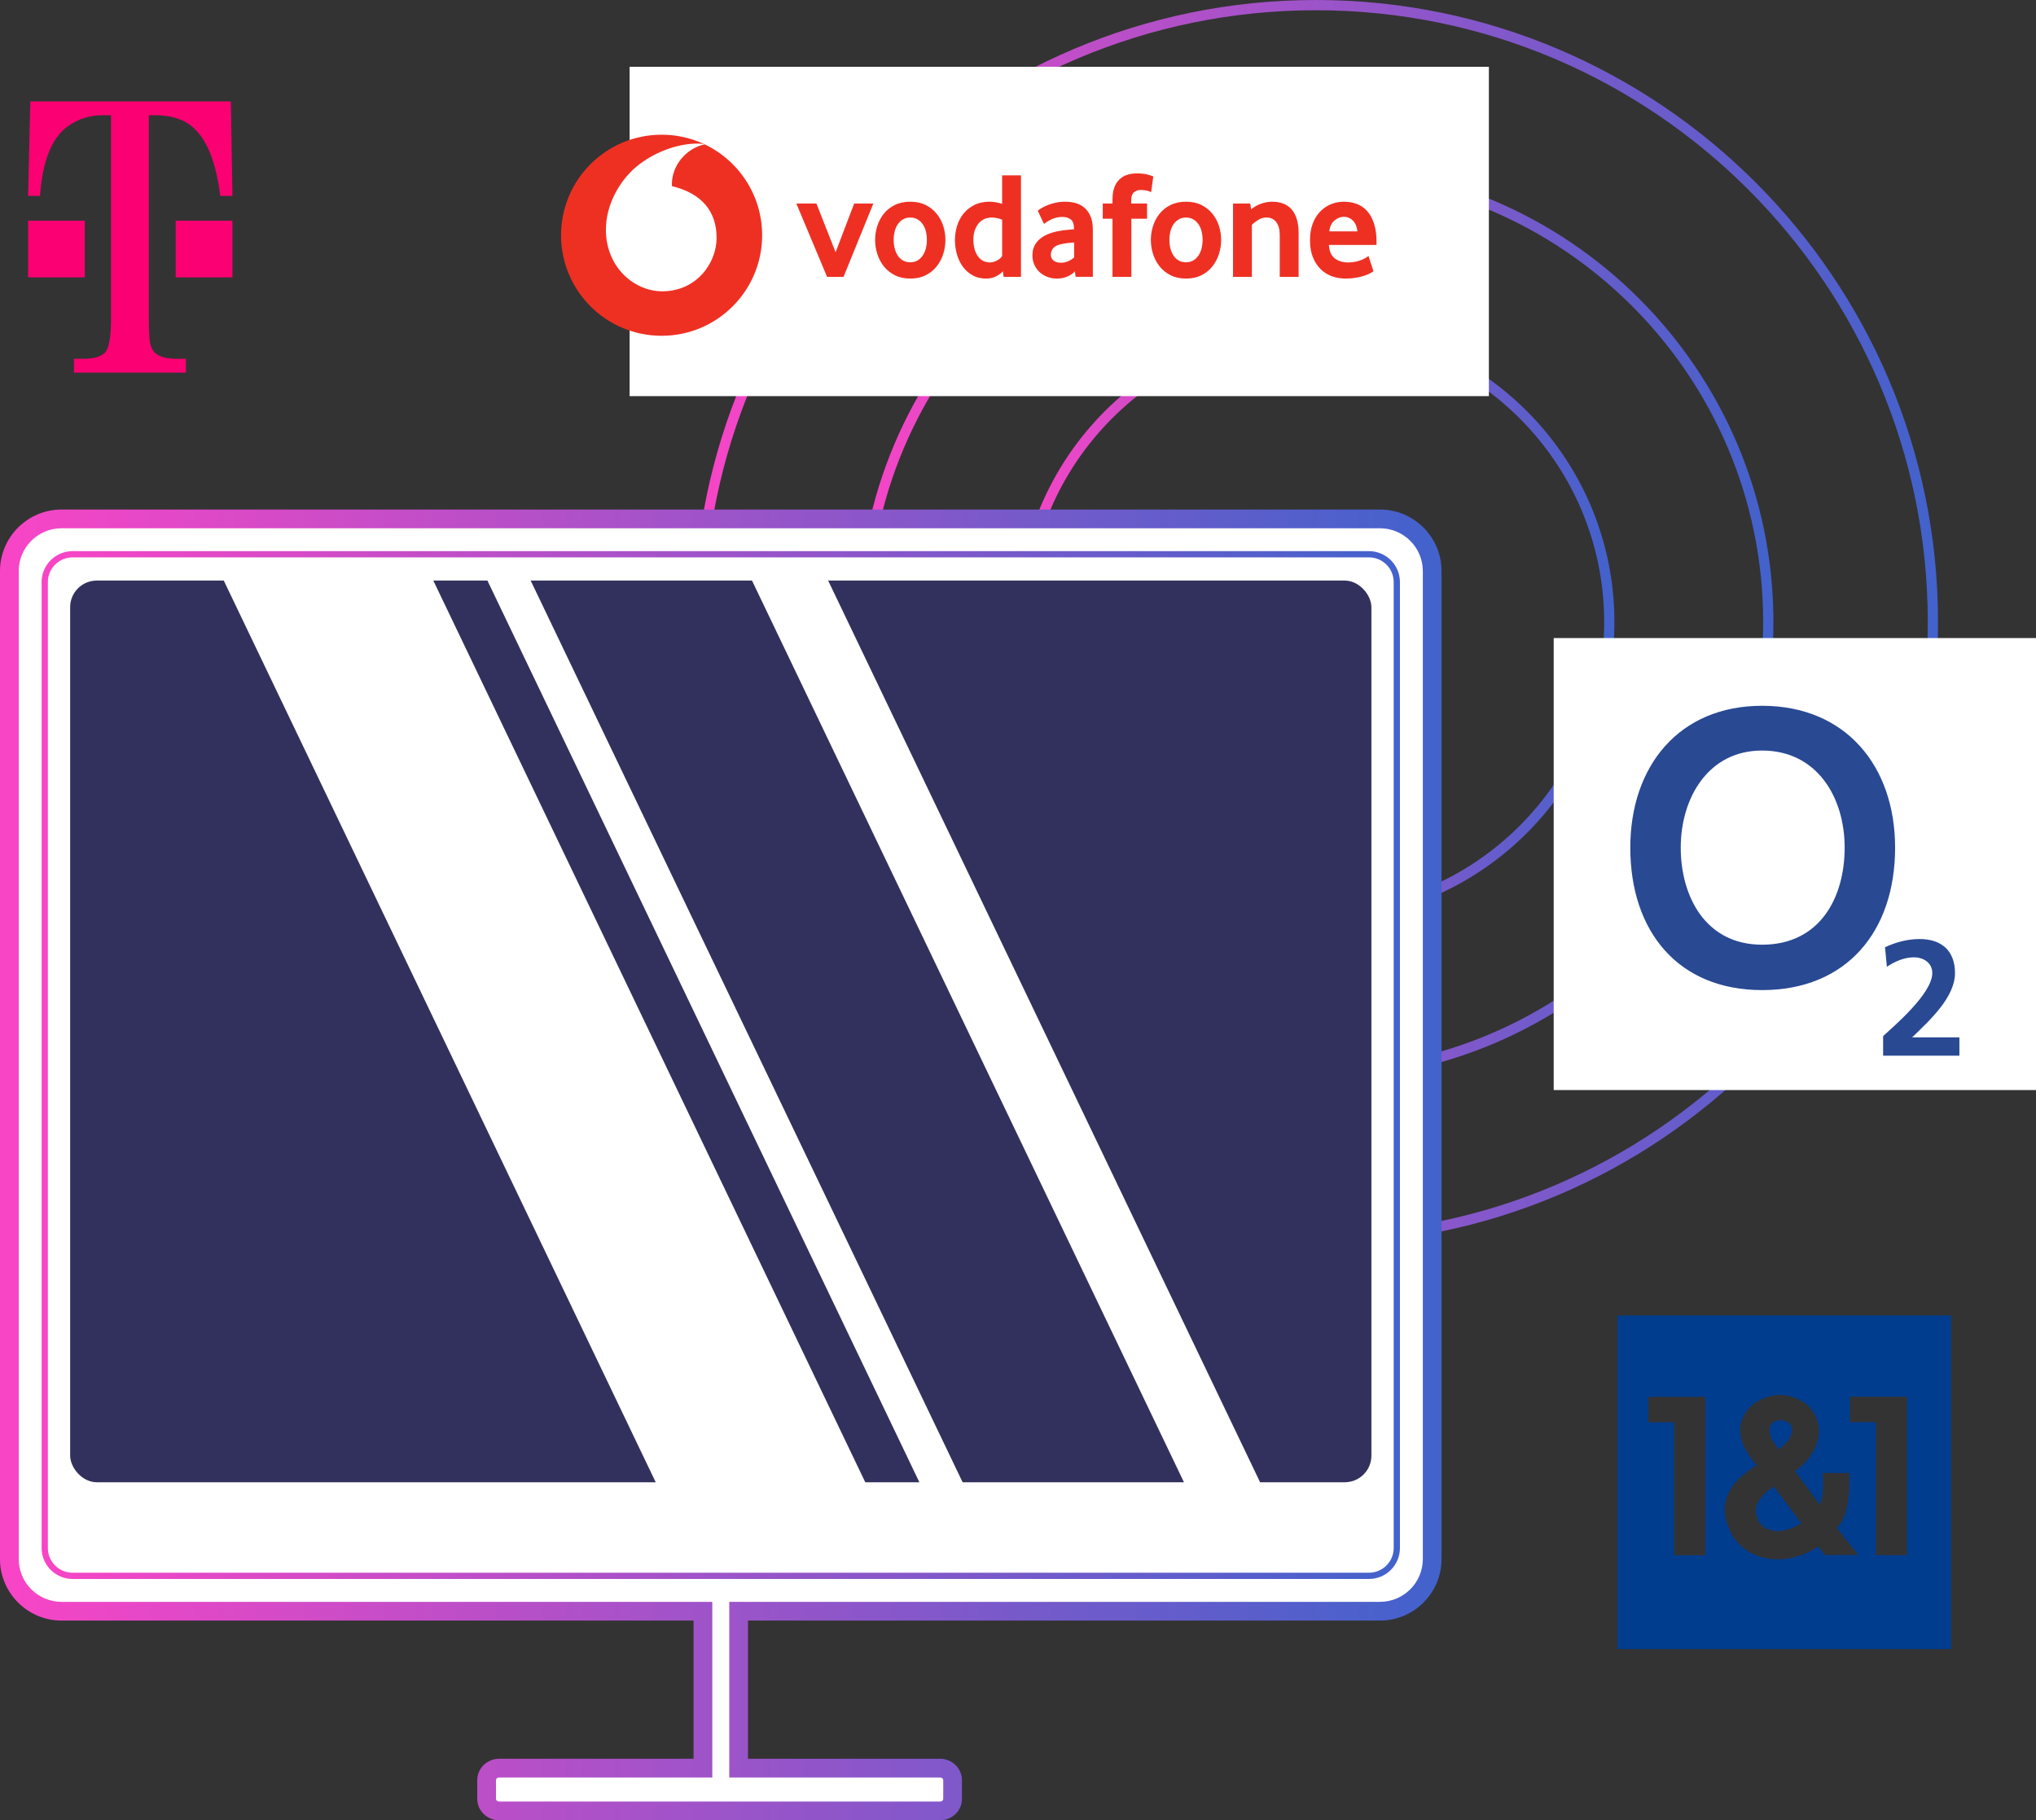 <?xml version="1.0" encoding="UTF-8"?>
<svg id="Calque_1" xmlns="http://www.w3.org/2000/svg" xmlns:xlink="http://www.w3.org/1999/xlink" version="1.1" viewBox="0 0 410.261 366.828">
  <rect x="0" y="0" width="410.261" height="366.828" fill="#333333" stroke="none"/>
  <!-- Generator: Adobe Illustrator 29.5.0, SVG Export Plug-In . SVG Version: 2.1.0 Build 137)  -->
  <defs>
    <style>
      .st0 {
        fill: none;
      }

      .st1 {
        fill: #32315e;
      }

      .st2, .st3, .st4, .st5 {
        fill-rule: evenodd;
      }

      .st2, .st6 {
        fill: #fff;
      }

      .st7 {
        fill: url(#Dégradé_sans_nom_7);
      }

      .st3 {
        fill: #003d8f;
      }

      .st4 {
        fill: #fb0072;
      }

      .st8 {
        fill: #ee3023;
      }

      .st5 {
        fill: #294993;
      }

      .st9 {
        fill: url(#Dégradé_sans_nom_73);
      }

      .st10 {
        fill: url(#Dégradé_sans_nom_72);
      }

      .st11 {
        fill: url(#Dégradé_sans_nom_71);
      }

      .st12 {
        fill: url(#Dégradé_sans_nom_74);
      }

      .st13 {
        clip-path: url(#clippath);
      }
    </style>
    <linearGradient id="Dégradé_sans_nom_7" data-name="Dégradé sans nom 7" x1="204.998" y1="125.366" x2="325.31" y2="125.366" gradientUnits="userSpaceOnUse">
      <stop offset="0" stop-color="#f845c6"/>
      <stop offset="1" stop-color="#4262cc"/>
    </linearGradient>
    <linearGradient id="Dégradé_sans_nom_71" data-name="Dégradé sans nom 7" x1="172.961" y1="125.365" x2="357.348" y2="125.365" xlink:href="#Dégradé_sans_nom_7"/>
    <linearGradient id="Dégradé_sans_nom_72" data-name="Dégradé sans nom 7" x1="139.789" y1="125.365" x2="390.52" y2="125.365" xlink:href="#Dégradé_sans_nom_7"/>
    <linearGradient id="Dégradé_sans_nom_73" data-name="Dégradé sans nom 7" x1="0" y1="234.756" x2="290.479" y2="234.756" xlink:href="#Dégradé_sans_nom_7"/>
    <linearGradient id="Dégradé_sans_nom_74" data-name="Dégradé sans nom 7" x1="8.387" y1="214.634" x2="282.092" y2="214.634" xlink:href="#Dégradé_sans_nom_7"/>
    <clipPath id="clippath">
      <rect class="st0" x="14.136" y="115.555" width="262.206" height="185.479" rx="5.416" ry="5.416"/>
    </clipPath>
  </defs>
  <g>
    <path class="st4" d="M29.986,23.223v41.085c0,2.97.147,4.804.44,5.495.531,1.673,2.238,2.503,5.114,2.503h1.918v2.787H14.893v-2.787h1.92c2.077,0,3.518-.412,4.332-1.248.813-.836,1.223-3.089,1.223-6.75V23.223h-1.681c-2.639,0-5.012.765-7.115,2.291-3.168,2.323-5.007,6.983-5.513,13.972h-2.396l.44-19.051h40.412l.324,19.051h-2.444c-1.015-8.021-3.415-13.019-7.205-14.996-1.632-.844-3.617-1.267-5.965-1.267h-1.238Z"/>
    <polygon class="st4" points="5.66 44.467 17.087 44.467 17.087 55.895 5.66 55.895 5.66 44.467"/>
    <polygon class="st4" points="35.405 44.467 46.834 44.467 46.834 55.895 35.405 55.895 35.405 44.467"/>
  </g>
  <g>
    <g>
      <path class="st7" d="M265.154,185.521c-33.171,0-60.156-26.985-60.156-60.156s26.985-60.155,60.156-60.155,60.155,26.985,60.155,60.155-26.985,60.156-60.155,60.156ZM265.154,67.274c-32.031,0-58.092,26.06-58.092,58.091s26.061,58.092,58.092,58.092,58.091-26.061,58.091-58.092-26.06-58.091-58.091-58.091Z"/>
      <path class="st11" d="M265.154,217.559c-50.836,0-92.193-41.357-92.193-92.193s41.357-92.193,92.193-92.193,92.193,41.357,92.193,92.193-41.357,92.193-92.193,92.193ZM265.154,35.236c-49.697,0-90.129,40.432-90.129,90.129s40.432,90.129,90.129,90.129,90.129-40.432,90.129-90.129-40.432-90.129-90.129-90.129Z"/>
      <path class="st10" d="M265.154,250.73c-69.127,0-125.365-56.238-125.365-125.365S196.027,0,265.154,0s125.365,56.238,125.365,125.365-56.238,125.365-125.365,125.365ZM265.154,2.064c-67.988,0-123.301,55.312-123.301,123.301s55.312,123.301,123.301,123.301,123.301-55.312,123.301-123.301S333.143,2.064,265.154,2.064Z"/>
    </g>
    <g>
      <g>
        <path class="st6" d="M278.075,104.57H12.404c-5.809,0-10.518,4.709-10.518,10.518v199.092c0,5.809,4.709,10.518,10.518,10.518h129.24v31.619h-41.054c-1.401,0-2.536,1.087-2.536,2.427v3.771c0,1.341,1.135,2.427,2.536,2.427h88.827c1.4,0,2.536-1.087,2.536-2.427v-3.771c0-1.341-1.135-2.427-2.536-2.427h-40.582v-31.619h129.24c5.809,0,10.518-4.709,10.518-10.518V115.087c0-5.809-4.709-10.518-10.518-10.518Z"/>
        <path class="st9" d="M189.417,366.828h-88.827c-2.438,0-4.423-1.935-4.423-4.313v-3.771c0-2.379,1.984-4.314,4.423-4.314h39.167v-27.847H12.404c-6.84,0-12.404-5.563-12.404-12.403V115.088c0-6.84,5.564-12.404,12.404-12.404h265.67c6.84,0,12.404,5.564,12.404,12.404v199.092c0,6.84-5.564,12.403-12.404,12.403h-127.353v27.847h38.695c2.438,0,4.422,1.936,4.422,4.314v3.771c0,2.379-1.984,4.313-4.422,4.313ZM100.59,358.203c-.353,0-.649.247-.649.541v3.771c0,.294.297.541.649.541h88.827c.357,0,.649-.242.649-.541v-3.771c0-.299-.292-.541-.649-.541h-42.469v-35.393h131.126c4.76,0,8.631-3.871,8.631-8.631V115.088c0-4.76-3.871-8.631-8.631-8.631H12.404c-4.76,0-8.631,3.871-8.631,8.631v199.092c0,4.76,3.871,8.631,8.631,8.631h131.126v35.393h-42.94Z"/>
      </g>
      <rect class="st1" x="14.136" y="116.998" width="262.206" height="181.711" rx="5.361" ry="5.361"/>
      <path class="st12" d="M275.862,318.197H14.616c-3.435,0-6.229-2.795-6.229-6.229V117.3c0-3.435,2.795-6.229,6.229-6.229h261.246c3.435,0,6.229,2.794,6.229,6.229v194.669c0,3.435-2.795,6.229-6.229,6.229ZM14.616,112.328c-2.741,0-4.972,2.23-4.972,4.972v194.668c0,2.741,2.23,4.972,4.972,4.972h261.246c2.741,0,4.972-2.23,4.972-4.972V117.299c0-2.741-2.23-4.971-4.972-4.971H14.616Z"/>
      <g class="st13">
        <polygon class="st6" points="177.611 305.51 143.534 322.517 38.797 103.862 72.875 86.855 177.611 305.51"/>
        <polygon class="st6" points="203.693 319.008 196.661 322.517 91.924 103.862 98.957 100.353 203.693 319.008"/>
        <polygon class="st6" points="262.358 316.338 249.976 322.517 145.239 103.862 157.621 97.683 262.358 316.338"/>
      </g>
    </g>
    <rect class="st6" x="126.868" y="13.464" width="173.146" height="66.364"/>
    <rect class="st6" x="313.076" y="128.585" width="97.185" height="91.088"/>
  </g>
  <g>
    <path class="st2" d="M321.714,137.531h79.909v79.909h-79.909v-79.909Z"/>
    <path class="st5" d="M338.674,170.816c0-9.909,5.463-19.564,16.388-19.564,11.053,0,16.642,9.401,16.642,19.564,0,10.036-4.954,19.564-16.642,19.564-11.434,0-16.388-9.782-16.388-19.564h0ZM328.511,170.816c0,16.896,9.655,28.711,26.552,28.711,17.024,0,26.806-11.815,26.806-28.711,0-16.388-9.909-28.584-26.806-28.584-16.769,0-26.552,12.196-26.552,28.584h0ZM379.454,212.74v-3.938c2.032-1.906,9.909-8.512,9.909-12.704,0-2.16-1.905-3.176-3.684-3.176-2.032,0-3.938.889-5.463,1.906l-.381-3.938c2.159-1.017,4.573-1.652,6.987-1.652,4.32,0,7.114,2.287,7.114,6.861,0,4.828-4.954,9.401-8.639,12.958h9.528v3.684h-15.371s0,0,0,0Z"/>
  </g>
  <g>
    <path class="st8" d="M153.575,47.408c0,11.19-9.068,20.262-20.258,20.262s-20.262-9.072-20.262-20.262,9.072-20.262,20.262-20.262,20.258,9.072,20.258,20.262"/>
    <path class="st6" d="M133.477,58.706c-5.565.019-11.358-4.731-11.384-12.363-.019-5.044,2.706-9.902,6.183-12.783,3.395-2.807,8.045-4.612,12.258-4.627.544,0,1.113.045,1.459.164-3.685.763-6.619,4.195-6.608,8.085,0,.13.011.268.026.331,6.168,1.504,8.968,5.227,8.986,10.375.015,5.152-4.05,10.795-10.922,10.818"/>
    <g>
      <path class="st8" d="M166.66,55.799l-6.194-14.782h4.046l3.864,9.816,3.745-9.816h3.864l-6.012,14.782h-3.313Z"/>
      <path class="st8" d="M186.766,48.331c0-.614-.071-1.199-.216-1.753-.141-.555-.357-1.031-.644-1.429-.287-.402-.633-.718-1.042-.953-.409-.238-.89-.357-1.441-.357s-1.035.119-1.441.357c-.409.234-.759.551-1.042.953-.287.398-.503.875-.644,1.429-.145.555-.216,1.139-.216,1.753,0,.637.071,1.228.216,1.772.141.544.35,1.02.625,1.429.275.41.625.733,1.046.972.417.234.905.354,1.456.354s1.031-.119,1.441-.354c.409-.238.756-.562,1.042-.972s.503-.886.644-1.429c.145-.543.216-1.135.216-1.772M190.507,48.347c0,.964-.149,1.91-.443,2.84-.298.931-.737,1.761-1.322,2.498-.581.737-1.318,1.329-2.207,1.779-.89.45-1.928.674-3.112.674s-2.226-.223-3.112-.674c-.89-.45-1.627-1.042-2.211-1.779-.581-.737-1.02-1.567-1.318-2.498-.294-.931-.443-1.876-.443-2.84s.149-1.899.443-2.822c.298-.919.737-1.742,1.318-2.468.584-.726,1.322-1.307,2.211-1.746.886-.439,1.925-.663,3.112-.663s2.219.223,3.097.663c.879.439,1.616,1.02,2.208,1.746.596.726,1.039,1.549,1.336,2.468.294.923.443,1.861.443,2.822"/>
      <path class="st8" d="M201.931,44.27c-.733-.287-1.415-.432-2.047-.432-.648,0-1.21.127-1.675.372-.469.246-.856.577-1.161.998-.305.421-.532.893-.685,1.418-.153.521-.231,1.061-.231,1.616,0,.614.067,1.202.201,1.768.13.562.335,1.057.611,1.478.272.421.618.759,1.035,1.016.417.253.912.383,1.482.383.469,0,.946-.13,1.433-.383.488-.257.834-.562,1.039-.908v-7.326ZM202.237,55.799l-.153-1.132c-.346.387-.804.73-1.377,1.024-.57.298-1.243.447-2.018.447-1.016,0-1.917-.216-2.688-.644-.778-.428-1.429-1.001-1.958-1.716-.529-.715-.934-1.545-1.21-2.487-.272-.938-.409-1.921-.409-2.945,0-.96.141-1.902.424-2.822.287-.919.718-1.742,1.299-2.468.584-.726,1.31-1.307,2.189-1.746.875-.439,1.906-.663,3.086-.663.774,0,1.612.145,2.509.428v-5.733h3.801v20.456h-3.496Z"/>
      <path class="st8" d="M216.438,48.867c-.409.022-.834.06-1.266.108-.432.052-.841.119-1.232.201-.826.164-1.396.443-1.716.841-.316.402-.476.834-.476,1.307,0,.488.179.882.54,1.18.361.294.867.443,1.526.443.495,0,.975-.1,1.437-.305.462-.205.86-.462,1.188-.767v-3.008ZM216.744,55.788l-.149-1.106c-.413.454-.934.812-1.571,1.068-.637.257-1.333.387-2.092.387-.637,0-1.251-.108-1.832-.324-.588-.212-1.106-.521-1.556-.919-.45-.398-.815-.886-1.091-1.47-.279-.584-.417-1.243-.417-1.98,0-.733.141-1.385.432-1.947.287-.562.674-1.035,1.169-1.426.491-.387,1.057-.704,1.694-.949.633-.246,1.303-.432,1.999-.555.491-.1,1.031-.175,1.616-.227.584-.052,1.072-.097,1.463-.138v-.216c0-.819-.208-1.4-.633-1.75-.421-.346-1.001-.521-1.738-.521-.432,0-.845.052-1.236.156-.391.1-.737.227-1.046.38-.309.156-.581.309-.819.462-.235.153-.424.29-.57.413l-1.258-2.665c.164-.145.413-.316.752-.521.339-.205.745-.406,1.228-.599.48-.194,1.02-.357,1.623-.491s1.255-.201,1.947-.201c.819,0,1.567.108,2.241.324s1.258.551,1.75,1.013c.488.458.871,1.039,1.15,1.746.275.704.413,1.556.413,2.557v9.5h-3.469Z"/>
      <path class="st8" d="M231.961,38.716c-.123-.059-.361-.149-.718-.261-.361-.112-.834-.167-1.429-.167-.529,0-.975.16-1.333.476-.357.316-.536.834-.536,1.549v.704h3.19v3.067h-3.16v11.715h-3.804v-11.715h-1.962v-3.067h1.962v-.797c0-.96.123-1.772.369-2.438.246-.663.588-1.206,1.027-1.623.439-.421.957-.73,1.549-.923.596-.194,1.24-.29,1.936-.29.919,0,1.679.086,2.282.261.603.175.957.29,1.057.354l-.428,3.157Z"/>
      <path class="st8" d="M242.329,48.331c0-.614-.074-1.199-.216-1.753-.141-.555-.357-1.031-.644-1.429-.287-.402-.633-.718-1.042-.953-.409-.238-.89-.357-1.441-.357s-1.035.119-1.441.357c-.409.234-.759.551-1.046.953-.283.398-.499.875-.644,1.429-.141.555-.212,1.139-.212,1.753,0,.637.071,1.228.212,1.772.145.544.354,1.02.629,1.429.275.41.625.733,1.042.972.421.234.908.354,1.459.354s1.031-.119,1.441-.354c.409-.238.756-.562,1.042-.972s.503-.886.644-1.429c.141-.543.216-1.135.216-1.772M246.07,48.347c0,.964-.149,1.91-.447,2.84-.294.931-.733,1.761-1.318,2.498-.581.737-1.318,1.329-2.208,1.779-.89.45-1.928.674-3.112.674s-2.226-.223-3.112-.674c-.89-.45-1.627-1.042-2.211-1.779-.581-.737-1.02-1.567-1.318-2.498-.298-.931-.443-1.876-.443-2.84s.145-1.899.443-2.822c.298-.919.737-1.742,1.318-2.468.584-.726,1.322-1.307,2.211-1.746.886-.439,1.925-.663,3.112-.663s2.219.223,3.097.663c.879.439,1.616,1.02,2.207,1.746.596.726,1.039,1.549,1.333,2.468.298.923.447,1.861.447,2.822"/>
      <path class="st8" d="M257.874,55.799v-8.432c0-1.124-.235-1.995-.704-2.61-.473-.611-1.124-.919-1.966-.919-.592,0-1.139.153-1.638.462-.503.305-.938.644-1.307,1.013v10.487h-3.801v-14.782h3.466l.182,1.165c.596-.488,1.262-.867,2.01-1.132.745-.268,1.496-.398,2.252-.398.778,0,1.493.115,2.148.35.655.238,1.217.611,1.686,1.121.473.51.834,1.176,1.091,1.992.253.819.383,1.802.383,2.945v8.741h-3.804Z"/>
      <path class="st8" d="M273.509,46.63c-.041-.51-.149-.957-.324-1.333-.175-.38-.391-.685-.648-.919-.257-.238-.532-.409-.83-.525-.302-.112-.603-.167-.912-.167-.659,0-1.284.246-1.88.737-.596.491-.946,1.225-1.05,2.208h5.643ZM267.776,49.359c.082,1.247.469,2.148,1.169,2.699.696.551,1.601.83,2.706.83.514,0,.998-.048,1.448-.138.45-.093.852-.209,1.202-.354.35-.142.648-.287.893-.428.246-.145.428-.279.555-.402l1.013,3.101c-.145.1-.376.238-.692.413-.316.175-.711.335-1.18.491-.469.153-1.024.283-1.657.398-.633.112-1.329.167-2.085.167-.964,0-1.876-.153-2.747-.458-.867-.309-1.631-.785-2.282-1.429-.655-.644-1.176-1.444-1.563-2.405-.391-.96-.584-2.107-.584-3.436,0-1.247.179-2.353.536-3.313.357-.96.849-1.768,1.47-2.423.625-.651,1.351-1.154,2.178-1.504.83-.346,1.712-.521,2.654-.521s1.809.156,2.61.462c.797.305,1.485.782,2.07,1.426.581.644,1.042,1.478,1.377,2.502.339,1.02.506,2.237.506,3.648v.674h-9.597Z"/>
    </g>
  </g>
  <path class="st3" d="M325.915,265.09h67.237v67.237h-67.237v-67.237ZM372.785,286.603v-5.131h11.497v31.934h-6.295v-26.803h-5.202ZM367.284,296.831c.3,3.527-.194,5.431-.6,6.383l-4.973-6.754c5.22-3.668,6.507-9.663,2.292-13.49-3.491-2.469-7.071-2.469-10.756,0-3.703,3.403-3.456,7.512.741,12.308-7.177,4.408-7.776,9.328-4.673,14.53,3.315,4.902,10.704,6.048,17.122,1.852l1.252,1.71h6.754l-4.303-5.484c1.781-1.763,2.804-5.625,2.451-11.039h-5.308v-.018h0ZM357.427,299.564c-3.439,2.292-4.514,4.726-2.821,7.406,1.922,2.151,4.99,2.081,8.376,0l-5.555-7.406ZM358.449,292.158l-1.411-2.081c-1.005-2.098-.441-3.862,1.71-3.862,2.328.123,3.086,1.675,1.552,4.144l-1.852,1.799ZM332.14,286.621v-5.131h11.497v31.934h-6.295v-26.803h-5.202Z"/>
</svg>